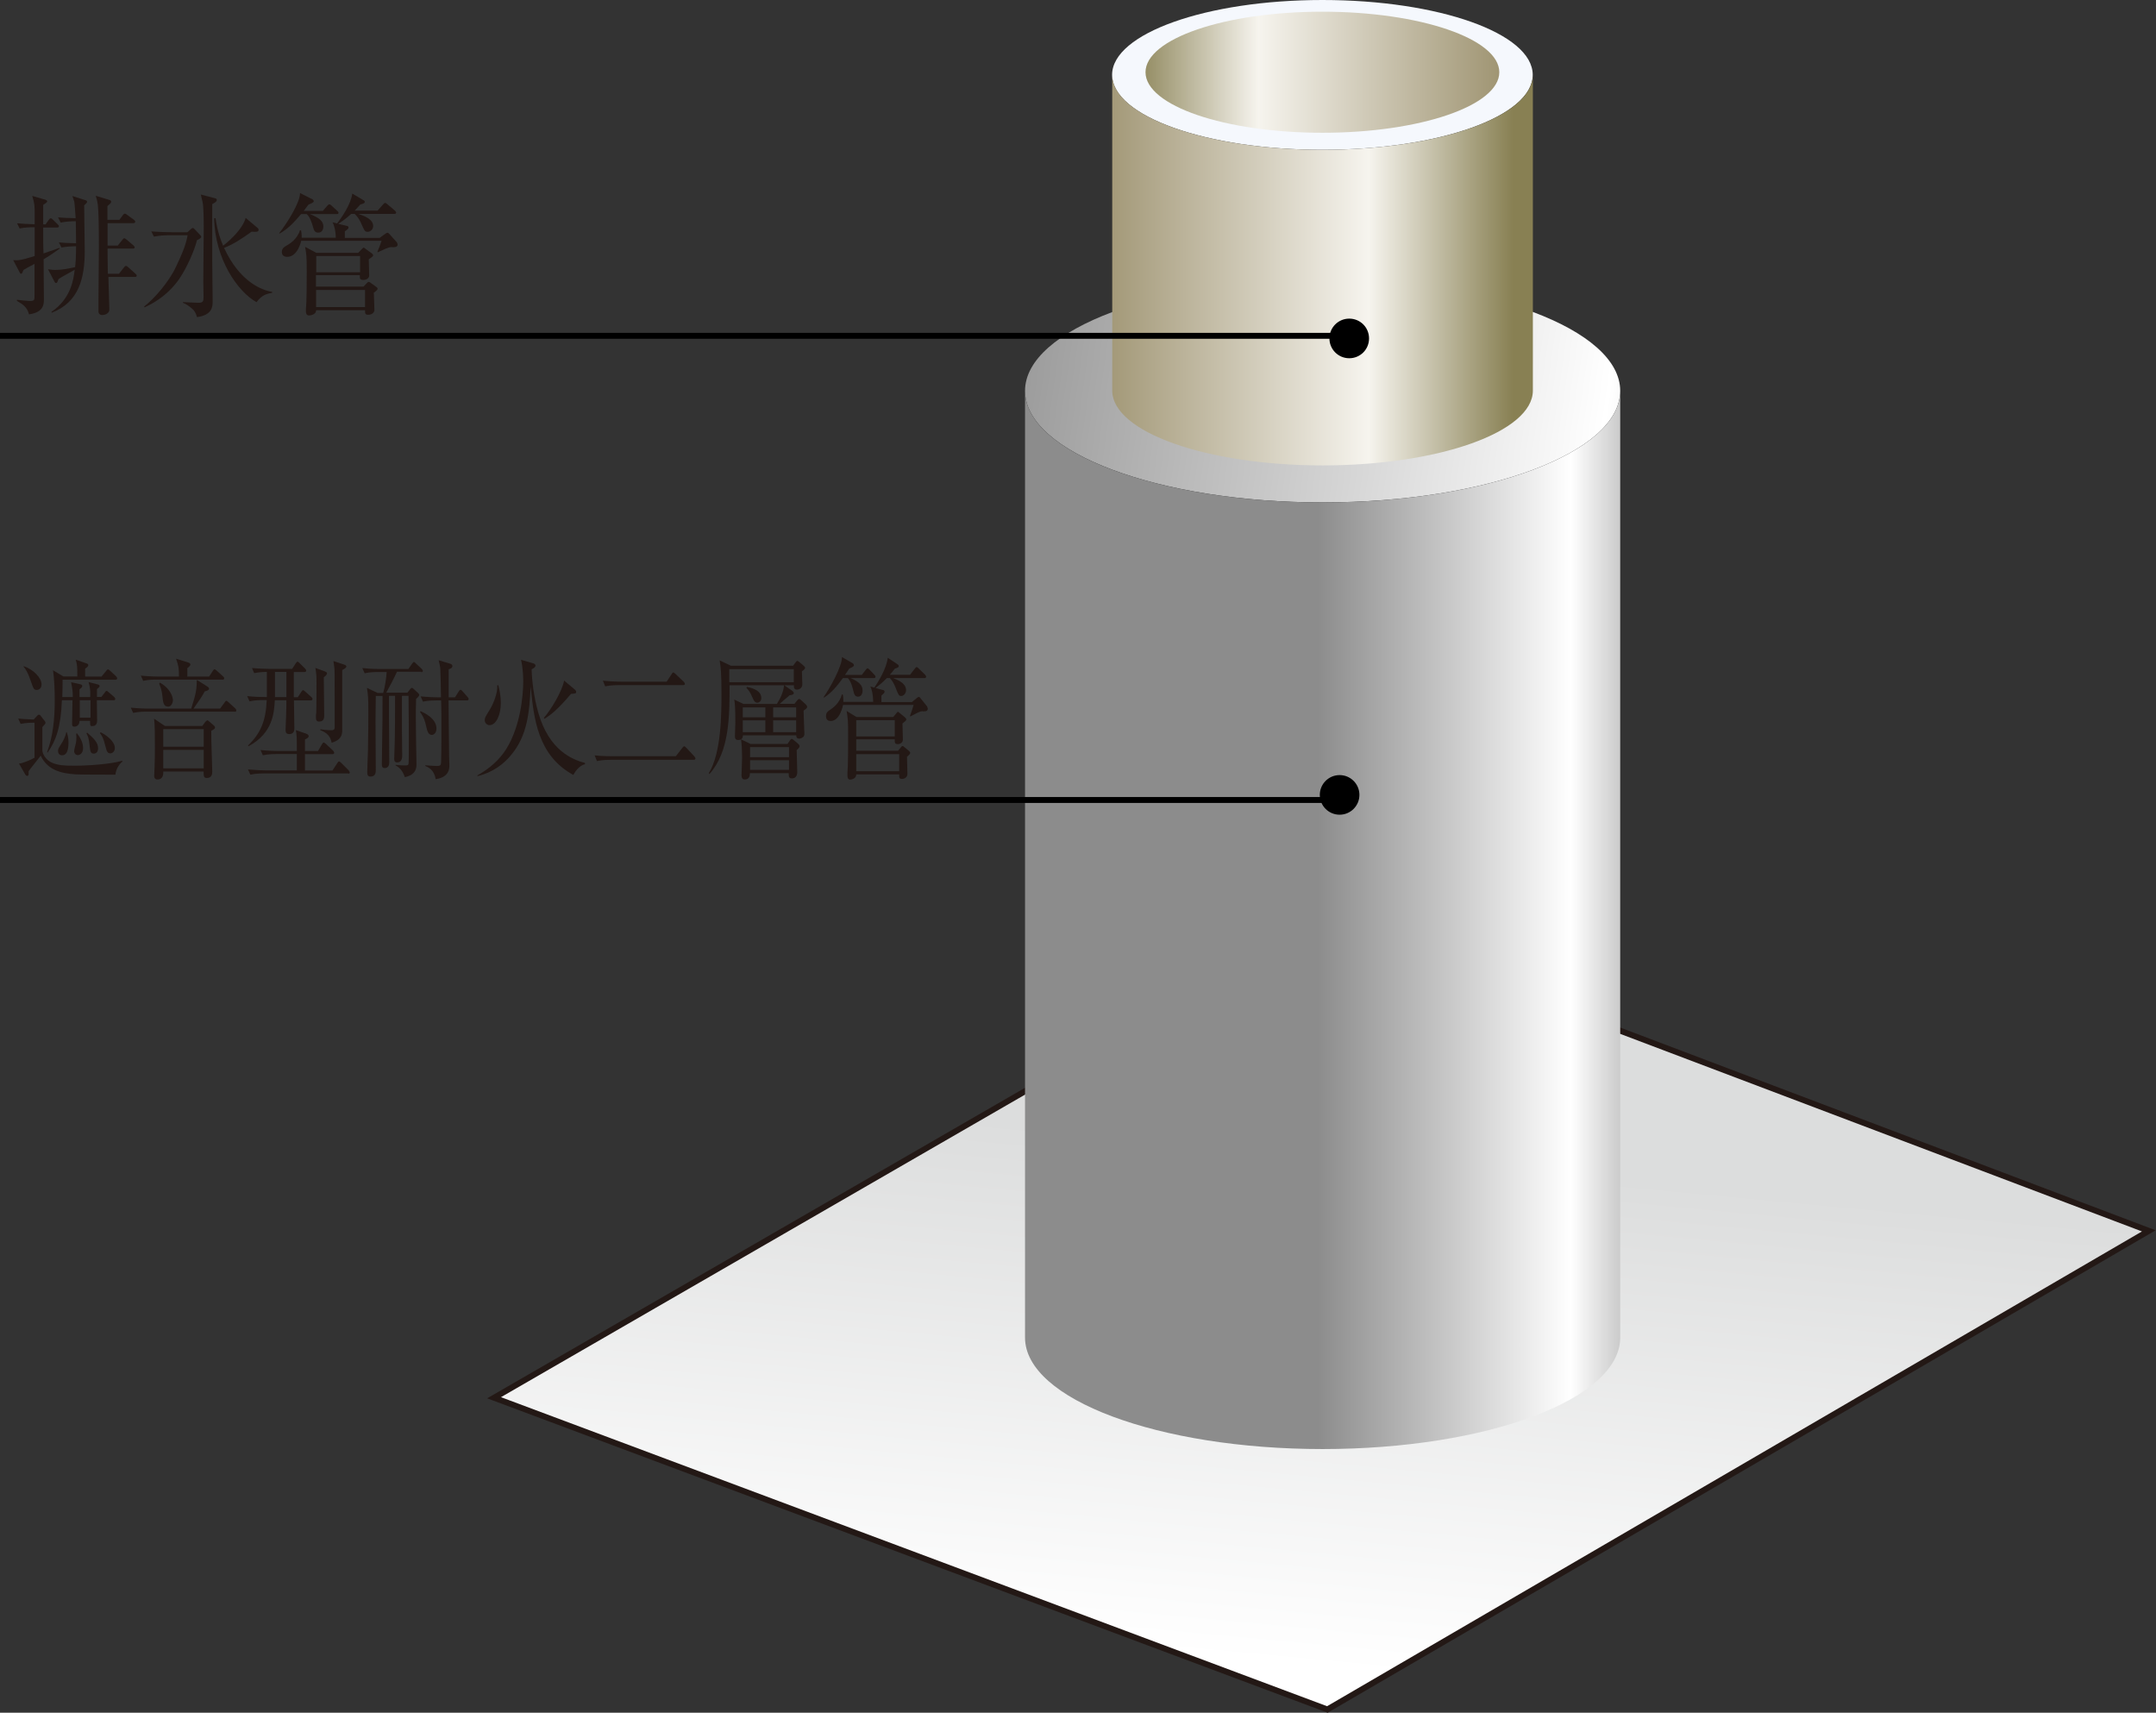 <svg width="209" height="166" viewBox="0 0 209 166" fill="none" xmlns="http://www.w3.org/2000/svg">
<rect x="0" y="0" width="209" height="166" fill="#333333" stroke="none"/>
<path d="M128.673 165.688L47.896 135.473L128.353 89.031L208.303 119.299L128.673 165.688Z" fill="url(#paint0_linear_232_1636)" stroke="#231815" stroke-width="0.573"/>
<path d="M128.22 48.695C144.154 48.695 157.061 43.855 157.061 37.882C157.061 31.908 144.14 27.081 128.22 27.081C112.299 27.081 99.365 31.921 99.365 37.882C99.365 43.842 112.285 48.695 128.22 48.695Z" fill="url(#paint1_linear_232_1636)"/>
<path d="M157.061 129.646C157.061 135.62 144.14 140.447 128.22 140.447C112.299 140.447 99.365 135.62 99.365 129.646V37.882C99.365 43.855 112.285 48.696 128.22 48.696C144.154 48.696 157.061 43.855 157.061 37.882V129.646Z" fill="url(#paint2_linear_232_1636)"/>
<path d="M128.193 14.521C139.46 14.521 148.58 11.28 148.58 7.254C148.58 3.227 139.447 0 128.193 0C116.939 0 107.805 3.253 107.805 7.254C107.805 11.254 116.939 14.521 128.193 14.521Z" fill="#F5F8FD"/>
<path d="M148.594 37.855C148.594 41.869 139.46 45.109 128.206 45.109C116.952 45.109 107.819 41.869 107.819 37.855V7.254C107.819 11.267 116.952 14.521 128.206 14.521C139.46 14.521 148.594 11.281 148.594 7.254V37.855Z" fill="url(#paint3_linear_232_1636)"/>
<path d="M128.193 12.868C137.66 12.868 145.34 10.241 145.34 7.001C145.34 3.761 137.66 1.134 128.193 1.134C118.726 1.134 111.045 3.761 111.045 7.001C111.045 10.241 118.726 12.868 128.193 12.868Z" fill="url(#paint4_linear_232_1636)"/>
<path d="M4.227 25.108C4.227 25.735 4.254 28.468 4.254 29.028C4.254 29.455 4.254 30.268 2.813 30.468C2.627 29.748 2.187 29.482 1.64 29.162V29.055C1.827 29.082 2.693 29.175 2.867 29.175C3.347 29.175 3.347 29.095 3.347 28.588V25.575C2.987 25.762 2.347 26.108 2.28 26.162C2.173 26.428 2.133 26.535 2.053 26.535C2 26.535 1.947 26.495 1.92 26.428L1.28 25.215C1.747 25.242 1.96 25.255 3.36 24.815V22.028C2.947 22.028 2.4 22.028 1.907 22.148L1.653 21.641C2.2 21.695 2.587 21.708 3.36 21.735V20.601C3.36 20.068 3.36 19.695 3.12 18.988L4.414 19.361C4.414 19.361 4.574 19.415 4.574 19.508C4.574 19.588 4.494 19.655 4.187 19.855V21.748H4.414L4.72 21.321C4.8 21.215 4.84 21.161 4.907 21.161C5 21.161 5.054 21.215 5.147 21.308L5.587 21.735C5.667 21.801 5.707 21.868 5.707 21.921C5.707 22.055 5.6 22.055 5.52 22.055H4.187C4.187 23.561 4.187 23.642 4.214 24.561C5.187 24.241 5.467 24.135 5.747 24.028L5.8 24.081C4.907 24.735 4.494 24.975 4.24 25.122L4.227 25.108ZM8.16 19.881C8.16 20.575 8.214 23.708 8.214 24.335C8.214 26.922 7.667 29.295 5.014 30.308L4.987 30.229C6.907 28.922 7.134 27.028 7.24 26.148C7 26.295 5.867 26.895 5.667 27.055C5.547 27.388 5.534 27.428 5.44 27.428C5.374 27.428 5.32 27.388 5.28 27.295L4.654 26.095C4.854 26.122 5.067 26.162 5.36 26.162C6.014 26.162 6.547 26.042 7.28 25.895C7.32 25.588 7.374 24.962 7.374 23.868C6.934 23.868 6.4 23.908 5.96 23.988L5.707 23.495C6.067 23.521 6.494 23.561 7.374 23.575C7.374 22.561 7.347 21.735 7.347 21.441C6.974 21.441 6.387 21.468 5.88 21.575L5.627 21.068C6.214 21.121 6.334 21.121 7.334 21.148C7.307 20.815 7.24 19.708 7.2 19.548C7.2 19.495 7.04 19.068 7.014 19.001L8.28 19.401C8.414 19.441 8.44 19.495 8.44 19.561C8.44 19.628 8.414 19.668 8.174 19.895L8.16 19.881ZM13.107 26.842H10.507C10.507 27.282 10.601 29.495 10.601 29.975C10.601 30.509 9.961 30.535 9.921 30.535C9.587 30.535 9.547 30.282 9.547 30.202C9.547 30.122 9.547 30.069 9.547 30.002C9.547 29.895 9.547 29.068 9.547 28.922C9.547 28.202 9.587 24.775 9.587 23.975C9.587 22.201 9.56 20.561 9.494 19.961C9.494 19.881 9.427 19.401 9.28 18.975L10.64 19.388C10.734 19.415 10.774 19.495 10.774 19.548C10.774 19.655 10.747 19.695 10.414 19.975C10.414 20.455 10.414 20.468 10.414 21.308H11.574L11.907 20.855C11.987 20.748 12.054 20.708 12.107 20.708C12.161 20.708 12.241 20.748 12.334 20.828L12.974 21.295C13.081 21.375 13.107 21.441 13.107 21.481C13.107 21.615 12.987 21.628 12.921 21.628H10.427C10.427 21.935 10.427 23.468 10.427 23.802H11.414L11.854 23.255C11.947 23.135 11.987 23.095 12.041 23.095C12.094 23.095 12.174 23.135 12.281 23.228L12.921 23.775C12.921 23.775 13.054 23.895 13.054 23.962C13.054 24.095 12.934 24.095 12.867 24.095H10.427C10.427 24.508 10.427 25.055 10.454 26.535H11.534L12.014 25.922C12.107 25.802 12.147 25.775 12.214 25.775C12.281 25.775 12.347 25.815 12.441 25.908L13.121 26.522C13.201 26.588 13.254 26.642 13.254 26.708C13.254 26.842 13.134 26.842 13.067 26.842H13.107Z" fill="#231815"/>
<path d="M19.094 23.281C18.828 24.361 18.094 25.935 17.494 26.855C17.121 27.442 16.067 28.868 14.014 29.788L13.974 29.708C14.961 28.948 16.361 27.335 17.027 25.922C17.508 24.908 17.988 23.908 18.188 22.801H16.414C16.254 22.801 15.534 22.801 14.921 22.935L14.667 22.428C15.508 22.495 16.387 22.508 16.614 22.508H18.174L18.508 22.201C18.508 22.201 18.628 22.095 18.681 22.095C18.734 22.095 18.801 22.135 18.868 22.215L19.401 22.775C19.481 22.855 19.508 22.908 19.508 22.948C19.508 23.081 19.268 23.201 19.081 23.281H19.094ZM20.574 19.774C20.574 20.641 20.574 24.441 20.574 25.215C20.574 25.841 20.614 28.615 20.614 29.175C20.614 29.682 20.614 30.535 19.094 30.735C18.974 30.335 18.881 30.135 18.628 29.922C18.348 29.682 18.054 29.468 17.734 29.348V29.282C17.841 29.282 19.028 29.348 19.201 29.348C19.681 29.348 19.734 29.215 19.734 28.762C19.734 28.548 19.708 27.548 19.708 27.362C19.708 26.962 19.748 22.908 19.748 22.068C19.748 21.548 19.748 19.961 19.628 19.535C19.601 19.415 19.481 18.961 19.468 18.855L20.841 19.215C20.961 19.241 21.014 19.281 21.014 19.375C21.014 19.508 20.934 19.588 20.588 19.774H20.574ZM24.881 29.295C23.041 28.282 20.828 25.095 20.761 21.148H20.894C21.094 22.508 21.401 23.268 21.628 23.815C22.508 23.135 23.548 22.081 23.814 21.121L24.961 22.081C25.055 22.161 25.068 22.215 25.068 22.268C25.068 22.508 24.815 22.481 24.388 22.455C23.468 23.121 22.641 23.668 21.721 24.028C23.294 27.428 25.481 28.135 26.388 28.295V28.375C25.868 28.482 25.415 28.562 24.868 29.282L24.881 29.295Z" fill="#231815"/>
<path d="M32.602 20.748H30.041C30.908 21.095 31.348 21.415 31.348 21.948C31.348 22.068 31.308 22.548 30.855 22.548C30.482 22.548 30.428 22.295 30.308 21.881C30.241 21.668 30.081 21.068 29.735 20.748H29.188C28.428 21.642 27.935 22.148 27.108 22.642L27.068 22.588C27.761 21.735 29.121 19.601 29.081 18.708L30.295 19.321C30.295 19.321 30.415 19.415 30.415 19.495C30.415 19.615 30.268 19.681 29.908 19.828C29.681 20.135 29.575 20.255 29.441 20.441H31.295L31.722 19.948C31.802 19.855 31.868 19.801 31.922 19.801C32.002 19.801 32.082 19.881 32.148 19.935L32.682 20.428C32.762 20.495 32.815 20.548 32.815 20.615C32.815 20.748 32.708 20.748 32.628 20.748H32.602ZM38.002 23.948C37.775 23.948 37.669 23.988 37.375 24.108C37.269 24.162 36.735 24.402 36.615 24.455L36.589 24.388C36.748 24.028 36.882 23.668 36.989 23.335H29.201C29.201 23.335 28.881 24.895 27.841 24.895C27.441 24.895 27.321 24.655 27.321 24.428C27.321 24.055 27.575 23.922 27.761 23.815C28.055 23.655 28.828 23.175 29.081 22.308L29.188 22.348C29.215 22.521 29.255 22.695 29.241 23.042H32.548C32.548 22.401 32.402 21.828 32.228 21.548L32.682 21.655C33.082 21.135 34.028 19.801 34.148 18.761L35.255 19.415C35.335 19.455 35.362 19.521 35.362 19.548C35.362 19.681 35.308 19.708 34.922 19.828C34.628 20.161 34.535 20.255 34.375 20.415H36.602L37.135 19.815C37.215 19.721 37.269 19.668 37.335 19.668C37.402 19.668 37.482 19.735 37.562 19.801L38.269 20.401C38.269 20.401 38.402 20.521 38.402 20.588C38.402 20.735 38.269 20.735 38.215 20.735H34.762C35.322 20.935 36.175 21.241 36.175 21.908C36.175 22.228 35.908 22.468 35.642 22.468C35.375 22.468 35.335 22.388 35.002 21.628C34.882 21.348 34.668 21.002 34.388 20.735H34.042C33.522 21.215 33.068 21.521 32.788 21.695L33.628 21.895C33.708 21.895 33.788 21.962 33.788 22.055C33.788 22.175 33.668 22.241 33.428 22.428V23.055H36.802L37.322 22.681C37.322 22.681 37.482 22.561 37.535 22.561C37.642 22.561 37.709 22.628 37.748 22.681L38.468 23.482C38.468 23.482 38.548 23.642 38.548 23.695C38.548 23.988 38.202 23.962 38.002 23.962V23.948ZM36.242 28.402C36.242 28.655 36.295 29.802 36.295 30.029C36.295 30.322 36.015 30.509 35.695 30.509C35.375 30.509 35.388 30.349 35.388 30.069H30.642C30.642 30.509 30.081 30.575 29.948 30.575C29.721 30.575 29.655 30.375 29.655 30.202C29.655 30.162 29.655 30.069 29.655 29.922C29.735 29.322 29.735 27.095 29.735 26.335C29.735 24.762 29.708 24.708 29.575 23.922L30.668 24.508H34.722L35.082 24.135C35.082 24.135 35.215 24.002 35.242 24.002C35.295 24.002 35.375 24.068 35.442 24.122L36.015 24.535C36.015 24.535 36.175 24.655 36.175 24.748C36.175 24.842 35.988 24.975 35.748 25.135C35.748 25.388 35.788 26.482 35.788 26.708C35.788 27.055 35.362 27.135 35.242 27.135C34.882 27.135 34.882 26.975 34.882 26.802V26.668H30.628V27.775H35.242L35.548 27.455C35.615 27.375 35.682 27.322 35.748 27.322C35.815 27.322 35.908 27.388 35.948 27.428L36.468 27.802C36.468 27.802 36.602 27.895 36.602 27.962C36.602 28.082 36.562 28.122 36.215 28.389L36.242 28.402ZM34.908 24.815H30.655V26.388H34.908V24.815ZM35.388 28.108H30.642V29.762H35.388V28.108Z" fill="#231815"/>
<path d="M0 32.548H130.926" stroke="black" stroke-width="0.573"/>
<path d="M1.76 69.642C2.107 69.683 2.48 69.709 3.267 69.736L3.613 69.362C3.613 69.362 3.707 69.269 3.773 69.269C3.853 69.269 3.934 69.349 3.96 69.403L4.347 69.896C4.347 69.896 4.414 70.002 4.414 70.069C4.414 70.136 4.227 70.349 4.107 70.469V72.723C4.107 73.003 4.387 73.683 5.134 73.963C5.667 74.163 6.134 74.216 7.174 74.216C8.467 74.216 10.72 74.069 11.841 73.736L11.881 73.803C11.587 74.029 11.254 74.483 11.187 75.083C10.587 75.083 7.92 75.083 7.387 75.056C5.814 74.963 4.587 74.589 3.947 73.243C3.773 73.483 2.933 74.509 2.773 74.749C2.773 75.016 2.813 75.203 2.627 75.203C2.573 75.203 2.507 75.149 2.467 75.096L1.84 74.003C2.16 74.003 2.973 73.656 3.347 73.443V70.043C3.12 70.043 2.547 70.043 2 70.162L1.773 69.656L1.76 69.642ZM2.293 64.562C3.253 64.896 4.027 65.696 4.027 66.336C4.027 66.736 3.76 66.869 3.573 66.869C3.28 66.869 3.253 66.776 2.987 66.016C2.68 65.109 2.48 64.856 2.28 64.616L2.307 64.562H2.293ZM6.067 65.869C6.067 66.416 6.067 66.656 6.04 67.562H7.054C7.054 66.962 7.027 66.842 6.894 66.122L7.787 66.322C7.934 66.362 7.974 66.402 7.974 66.482C7.974 66.616 7.894 66.656 7.707 66.816V67.562H8.747V66.976C8.747 66.976 8.72 66.549 8.587 66.109L9.467 66.336C9.574 66.362 9.654 66.389 9.654 66.496C9.654 66.589 9.6 66.629 9.4 66.789V67.549H9.827L10.161 67.122C10.214 67.042 10.267 66.962 10.334 66.962C10.4 66.962 10.467 67.042 10.534 67.096L11.067 67.549C11.067 67.549 11.174 67.669 11.174 67.736C11.174 67.869 11.067 67.869 11.014 67.869H9.387C9.387 68.149 9.414 69.496 9.414 69.802C9.414 69.976 9.414 70.376 8.934 70.376C8.734 70.376 8.734 70.309 8.734 69.869H7.707C7.707 70.229 7.494 70.429 7.2 70.429C7 70.429 6.987 70.296 6.987 70.136C6.987 69.816 7.014 68.242 7.027 67.869H6C5.907 70.483 5.4 71.856 4.614 72.936L4.56 72.909C5.12 71.416 5.307 69.763 5.307 67.869C5.307 67.029 5.267 65.736 5.134 64.962L6.147 65.562H7.494C7.494 64.682 7.494 64.402 7.334 63.935L8.414 64.309C8.494 64.336 8.56 64.376 8.56 64.469C8.56 64.602 8.387 64.722 8.254 64.802V65.576H9.84L10.28 65.042C10.334 64.962 10.4 64.882 10.467 64.882C10.547 64.882 10.614 64.962 10.681 65.016L11.241 65.536C11.241 65.536 11.361 65.682 11.361 65.736C11.361 65.869 11.254 65.882 11.187 65.882H6.04L6.067 65.869ZM6.48 70.976C6.64 71.456 6.64 71.869 6.64 71.949C6.64 73.003 6.32 73.203 6.014 73.203C5.76 73.203 5.627 73.029 5.627 72.776C5.627 72.576 5.667 72.536 5.934 72.109C6.16 71.763 6.347 71.376 6.427 70.963H6.48V70.976ZM7.467 71.083C7.734 71.416 8.054 71.936 8.054 72.496C8.054 73.056 7.707 73.189 7.534 73.189C7.387 73.189 7.187 73.056 7.187 72.789C7.187 72.656 7.347 72.109 7.36 72.003C7.387 71.843 7.427 71.563 7.387 71.109L7.44 71.083H7.467ZM8.774 69.562V67.869H7.734V69.562H8.774ZM8.44 71.003C9.067 71.549 9.507 71.949 9.507 72.523C9.507 72.909 9.28 73.043 9.094 73.043C8.774 73.043 8.747 72.829 8.68 72.229C8.614 71.536 8.52 71.349 8.387 71.096L8.44 71.003ZM9.76 70.976C10.254 71.216 11.134 71.829 11.134 72.509C11.134 72.829 10.894 73.016 10.707 73.016C10.4 73.016 10.347 72.829 10.2 72.256C10.014 71.496 9.88 71.309 9.694 71.069L9.747 70.976H9.76Z" fill="#231815"/>
<path d="M22.761 68.976H14.227C13.947 68.976 13.414 68.976 12.907 69.096L12.681 68.59C13.454 68.67 14.241 68.683 14.401 68.683H18.534C19.041 67.123 19.054 66.79 19.081 65.896L20.094 66.536C20.201 66.603 20.268 66.683 20.268 66.75C20.268 66.923 19.934 66.99 19.854 67.003C19.548 67.55 19.468 67.67 18.761 68.683H21.334L21.774 68.083C21.828 67.99 21.894 67.923 21.934 67.923C22.001 67.923 22.041 67.976 22.148 68.056L22.801 68.656C22.801 68.656 22.908 68.763 22.908 68.856C22.908 68.976 22.814 68.99 22.748 68.99L22.761 68.976ZM21.588 65.87H15.201C14.921 65.87 14.387 65.87 13.881 65.99L13.654 65.483C14.414 65.563 15.214 65.576 15.374 65.576H17.348C17.348 64.816 17.321 64.549 17.067 63.843L18.214 64.203C18.321 64.23 18.454 64.283 18.454 64.416C18.454 64.549 18.227 64.71 18.161 64.749V65.576H20.268L20.628 65.029C20.681 64.95 20.721 64.87 20.801 64.87C20.854 64.87 20.894 64.909 21.014 65.003L21.614 65.549C21.694 65.616 21.734 65.656 21.734 65.736C21.734 65.856 21.641 65.883 21.561 65.883L21.588 65.87ZM20.788 70.643C20.694 70.71 20.574 70.79 20.481 70.83C20.481 71.39 20.481 72.003 20.521 72.897C20.521 73.07 20.574 74.457 20.574 74.763C20.574 74.95 20.574 75.403 20.054 75.403C19.748 75.403 19.748 75.257 19.734 74.777H15.827C15.827 74.963 15.867 75.55 15.254 75.55C14.947 75.55 14.947 75.27 14.947 75.19C14.947 75.043 14.987 74.403 14.987 74.27C15.014 73.523 15.014 73.056 15.014 72.283C15.014 71.416 15.014 70.15 14.934 69.656L15.987 70.363H19.614L19.894 69.976C19.894 69.976 20.054 69.816 20.108 69.816C20.161 69.816 20.201 69.87 20.334 69.976L20.708 70.296C20.774 70.35 20.841 70.416 20.841 70.51C20.841 70.55 20.841 70.616 20.774 70.643H20.788ZM16.267 68.483C15.854 68.483 15.814 68.016 15.774 67.75C15.707 67.11 15.681 66.883 15.427 66.243L15.507 66.163C15.747 66.31 16.081 66.51 16.374 66.91C16.721 67.376 16.761 67.736 16.761 67.856C16.761 68.15 16.587 68.496 16.281 68.496L16.267 68.483ZM19.748 70.67H15.827V72.376H19.748V70.67ZM19.748 72.683H15.827V74.47H19.748V72.683Z" fill="#231815"/>
<path d="M30.135 67.883H28.495C28.495 68.323 28.535 70.243 28.535 70.63C28.535 70.99 28.321 71.15 28.055 71.15C27.761 71.15 27.681 71.016 27.681 70.723C27.681 70.536 27.735 69.59 27.735 69.39C27.761 68.656 27.761 68.216 27.761 67.87H26.641C26.575 69.043 26.468 71.056 24.095 72.323L24.041 72.256C25.268 71.083 25.774 69.856 25.855 67.856H25.508C25.228 67.856 24.695 67.856 24.188 67.976L23.961 67.469C24.575 67.536 25.188 67.563 25.868 67.563C25.868 67.016 25.868 66.616 25.868 65.123C25.481 65.123 25.028 65.163 24.641 65.243L24.428 64.749C25.188 64.816 25.988 64.829 26.135 64.829H28.321L28.668 64.296C28.721 64.216 28.775 64.136 28.841 64.136C28.908 64.136 28.961 64.189 29.041 64.269L29.575 64.803C29.655 64.883 29.681 64.936 29.681 65.003C29.681 65.109 29.588 65.136 29.508 65.136H28.481V67.576H28.868L29.215 67.043C29.281 66.936 29.321 66.896 29.388 66.896C29.441 66.896 29.495 66.95 29.588 67.029L30.188 67.563C30.255 67.616 30.295 67.683 30.295 67.749C30.295 67.856 30.228 67.883 30.121 67.883H30.135ZM33.788 74.963H25.575C25.468 74.963 24.774 74.963 24.268 75.083L24.041 74.576C24.774 74.643 25.548 74.67 25.748 74.67H28.775V73.083H26.801C26.695 73.083 26.001 73.083 25.481 73.203L25.255 72.696C26.001 72.776 26.788 72.79 26.975 72.79H28.775C28.775 71.47 28.775 71.323 28.681 70.763L29.681 71.11C29.841 71.176 29.921 71.243 29.921 71.35C29.921 71.456 29.855 71.536 29.561 71.67V72.79H30.828L31.215 72.123C31.282 72.016 31.322 71.963 31.375 71.963C31.415 71.963 31.495 72.016 31.588 72.096L32.295 72.763C32.295 72.763 32.401 72.896 32.401 72.963C32.401 73.03 32.322 73.096 32.228 73.096H29.561V74.683H32.228L32.695 73.963C32.761 73.856 32.801 73.803 32.868 73.803C32.922 73.803 32.988 73.856 33.068 73.936L33.802 74.67C33.802 74.67 33.908 74.817 33.908 74.87C33.908 74.95 33.815 75.003 33.748 75.003L33.788 74.963ZM27.761 65.123H26.655C26.655 66.056 26.655 66.669 26.655 67.563H27.761V65.123ZM31.388 65.643C31.388 66.229 31.428 68.79 31.428 69.31C31.428 69.55 31.428 69.936 30.935 69.936C30.655 69.936 30.628 69.736 30.628 69.523C30.628 69.456 30.628 69.176 30.655 69.136C30.681 68.59 30.681 66.843 30.681 66.189C30.681 65.536 30.681 65.443 30.575 64.736L31.508 65.083C31.628 65.136 31.695 65.176 31.695 65.256C31.695 65.336 31.655 65.456 31.388 65.643ZM33.175 64.949C33.175 65.496 33.175 70.803 33.175 70.91C33.135 71.47 32.828 71.79 32.148 71.99C32.055 71.416 31.721 71.016 31.055 70.776V70.683C31.322 70.723 31.668 70.776 32.135 70.776C32.295 70.776 32.415 70.75 32.441 70.55C32.441 70.443 32.441 67.816 32.441 67.603C32.441 65.096 32.441 65.056 32.415 64.763C32.388 64.483 32.348 64.283 32.322 64.069L33.402 64.429C33.508 64.469 33.575 64.523 33.575 64.603C33.575 64.709 33.415 64.816 33.188 64.936L33.175 64.949Z" fill="#231815"/>
<path d="M40.869 65.109H38.482C38.255 65.629 37.682 66.723 37.442 67.136H39.495L39.775 66.776C39.775 66.776 39.869 66.669 39.922 66.669C39.975 66.669 40.029 66.709 40.069 66.749L40.535 67.176C40.535 67.176 40.642 67.296 40.642 67.349C40.642 67.456 40.509 67.589 40.335 67.749C40.309 68.456 40.309 69.336 40.309 69.549C40.309 69.883 40.335 71.576 40.335 71.91C40.335 72.216 40.375 73.71 40.375 74.056C40.375 74.35 40.375 75.097 39.242 75.323C39.069 74.803 38.788 74.403 38.349 74.19V74.136C38.508 74.136 38.762 74.19 39.295 74.19C39.415 74.19 39.589 74.19 39.602 74.016C39.629 73.87 39.629 72.75 39.629 72.496C39.629 70.976 39.629 68.963 39.602 67.443H38.962V70.656C38.962 71.03 38.989 72.843 38.989 73.256C38.989 73.616 38.855 73.896 38.508 73.896C38.215 73.896 38.215 73.67 38.215 73.536C38.215 73.283 38.255 72.056 38.269 71.776C38.295 70.27 38.295 69.976 38.295 67.443H37.709C37.709 68.843 37.709 69.496 37.709 69.723C37.709 70.31 37.735 73.23 37.735 73.883C37.735 74.11 37.682 74.443 37.282 74.443C37.015 74.443 37.015 74.19 37.015 74.07C37.015 73.803 37.042 72.47 37.042 72.176C37.082 69.71 37.082 69.43 37.082 67.456H36.428V67.563C36.428 67.643 36.402 69.603 36.402 69.87C36.402 70.55 36.428 73.883 36.428 74.643C36.428 74.816 36.428 75.27 35.922 75.27C35.602 75.27 35.602 75.016 35.602 74.803C35.602 74.523 35.655 73.123 35.668 72.816C35.695 71.59 35.708 69.656 35.708 69.136C35.708 67.576 35.682 67.429 35.575 66.669L36.602 67.163H37.148C37.322 66.549 37.455 65.669 37.482 65.136H36.668C36.402 65.136 35.842 65.136 35.348 65.256L35.122 64.749C36.002 64.843 36.655 64.843 36.842 64.843H39.589L39.949 64.323C40.015 64.229 40.069 64.163 40.122 64.163C40.189 64.163 40.255 64.243 40.322 64.309L40.882 64.829C40.882 64.829 40.989 64.963 40.989 65.016C40.989 65.149 40.882 65.149 40.815 65.149L40.869 65.109ZM41.869 71.23C41.495 71.23 41.402 70.803 41.309 70.376C41.215 69.95 41.109 69.549 40.709 68.99L40.775 68.936C41.069 69.056 42.309 69.616 42.309 70.603C42.309 71.03 42.069 71.23 41.855 71.23H41.869ZM45.255 67.883H43.482C43.482 68.736 43.522 72.55 43.535 73.31C43.535 73.456 43.562 74.043 43.562 74.15C43.562 74.483 43.562 75.323 42.229 75.523C42.095 74.603 41.495 74.35 41.229 74.243V74.176C41.989 74.23 42.269 74.243 42.375 74.243C42.629 74.243 42.695 74.176 42.735 74.07C42.789 73.91 42.789 71.71 42.789 71.376C42.789 71.043 42.789 70.39 42.789 69.909C42.789 69.576 42.789 68.563 42.762 67.883H42.309C42.215 67.883 41.522 67.883 41.002 68.003L40.775 67.496C41.549 67.576 42.402 67.589 42.495 67.589H42.749C42.749 67.096 42.695 64.896 42.682 64.789C42.682 64.736 42.642 64.469 42.522 63.989L43.656 64.336C43.762 64.376 43.855 64.429 43.855 64.549C43.855 64.749 43.629 64.829 43.495 64.869V66.323C43.495 66.496 43.495 67.416 43.495 67.589H44.109L44.469 67.016C44.535 66.909 44.575 66.856 44.642 66.856C44.722 66.856 44.789 66.949 44.829 66.989L45.322 67.549C45.402 67.643 45.429 67.683 45.429 67.749C45.429 67.883 45.322 67.883 45.255 67.883Z" fill="#231815"/>
<path d="M55.603 75.123C52.123 73.243 51.749 69.643 51.443 66.549C51.309 68.95 51.176 71.296 49.469 73.27C48.816 74.03 47.842 74.843 46.282 75.23V75.15C47.416 74.51 48.402 73.683 49.096 72.563C50.456 70.363 50.722 67.376 50.722 66.069C50.722 65.869 50.722 64.869 50.509 63.949L51.736 64.309C51.736 64.309 51.909 64.363 51.909 64.509C51.909 64.669 51.736 64.763 51.536 64.869C51.562 65.883 51.722 67.483 52.189 69.096C53.229 72.71 55.443 73.616 56.709 73.95V74.07C56.269 74.176 55.896 74.536 55.576 75.11L55.603 75.123ZM47.456 70.283C47.216 70.283 46.989 70.083 46.989 69.803C46.989 69.563 47.069 69.443 47.456 68.816C47.816 68.256 48.269 67.136 48.202 66.416H48.309C48.456 66.976 48.549 67.563 48.549 68.149C48.549 69.243 48.109 70.283 47.456 70.283ZM55.349 67.256C53.989 68.856 53.363 69.309 52.776 69.669L52.722 69.576C53.389 68.829 54.509 66.976 54.683 65.963L55.763 66.869C55.763 66.869 55.856 66.976 55.856 67.043C55.856 67.216 55.803 67.216 55.349 67.256Z" fill="#231815"/>
<path d="M65.523 73.283L66.136 72.496C66.19 72.416 66.27 72.336 66.323 72.336C66.403 72.336 66.443 72.403 66.523 72.469L67.31 73.309C67.31 73.309 67.417 73.456 67.417 73.496C67.417 73.616 67.337 73.643 67.243 73.643H59.19C59.003 73.643 58.416 73.643 57.869 73.763L57.643 73.216C58.456 73.296 59.176 73.296 59.363 73.296H65.51L65.523 73.283ZM64.616 66.082L65.11 65.336C65.15 65.256 65.203 65.176 65.283 65.176C65.323 65.176 65.43 65.269 65.483 65.323L66.283 66.082C66.283 66.082 66.39 66.203 66.39 66.269C66.39 66.403 66.283 66.403 66.216 66.403H59.989C59.883 66.403 59.19 66.403 58.669 66.522L58.443 65.976C59.016 66.029 59.59 66.069 60.163 66.069H64.616V66.082Z" fill="#231815"/>
<path d="M77.897 68.883C77.897 69.243 77.977 70.843 77.977 71.163C77.977 71.51 77.55 71.59 77.497 71.59C77.404 71.59 77.177 71.59 77.19 71.27H72.017C72.017 71.577 71.843 71.723 71.563 71.723C71.283 71.723 71.243 71.55 71.243 71.363C71.243 71.163 71.283 70.257 71.283 70.057C71.283 68.51 71.23 68.11 71.177 67.803L72.07 68.23H75.31C75.644 67.683 75.95 67.083 76.004 66.416H70.723C70.723 69.403 70.723 72.843 68.777 75.017L68.71 74.937C69.937 72.963 69.937 69.123 69.937 67.23C69.937 65.136 69.87 64.736 69.763 64.003L70.843 64.523H76.884L77.11 64.216C77.177 64.123 77.244 64.056 77.284 64.056C77.337 64.056 77.404 64.096 77.497 64.176L77.937 64.55C78.004 64.616 78.044 64.67 78.044 64.723C78.044 64.83 77.977 64.883 77.737 65.07C77.737 65.27 77.777 66.203 77.777 66.323C77.777 66.736 77.404 66.843 77.257 66.843C76.95 66.843 76.95 66.59 76.964 66.416H76.03L76.844 66.99C76.844 66.99 76.95 67.11 76.95 67.176C76.95 67.31 76.79 67.35 76.537 67.39C76.444 67.483 76.404 67.523 76.004 67.843C75.977 67.87 75.95 67.897 75.59 68.216H77.017L77.257 67.91C77.324 67.83 77.404 67.75 77.47 67.75C77.524 67.75 77.604 67.803 77.67 67.87L78.124 68.283C78.124 68.283 78.244 68.416 78.244 68.51C78.244 68.603 78.19 68.67 77.91 68.87L77.897 68.883ZM76.95 64.856H70.697V66.123H76.95V64.856ZM77.23 72.71C77.23 73.043 77.284 74.497 77.284 74.79C77.284 74.937 77.284 75.444 76.764 75.444C76.497 75.444 76.457 75.284 76.457 75.057C76.457 75.043 76.457 74.977 76.457 74.937H72.697C72.697 75.217 72.617 75.55 72.19 75.55C71.883 75.55 71.883 75.257 71.883 75.124C71.883 75.057 71.937 73.67 71.937 73.403C71.937 72.923 71.91 72.11 71.83 71.657L72.763 72.11H76.337L76.564 71.777C76.604 71.697 76.697 71.617 76.737 71.617C76.79 71.617 76.844 71.643 76.937 71.723L77.35 72.07C77.43 72.137 77.51 72.23 77.51 72.31C77.51 72.443 77.417 72.537 77.204 72.723L77.23 72.71ZM74.19 68.563H72.004V69.523H74.19V68.563ZM74.19 69.817H72.004V70.963H74.19V69.817ZM73.43 68.11C73.163 68.11 73.057 67.883 72.924 67.563C72.67 66.976 72.51 66.83 72.364 66.683L72.403 66.576C73.07 66.71 73.803 66.976 73.803 67.67C73.803 67.963 73.564 68.11 73.417 68.11H73.43ZM76.484 72.417H72.71V73.39H76.484V72.417ZM76.484 73.683H72.71V74.617H76.484V73.683ZM77.177 68.563H74.95V69.523H77.177V68.563ZM77.177 69.817H74.95V70.963H77.177V69.817Z" fill="#231815"/>
<path d="M84.724 65.723H82.471C83.231 66.069 83.617 66.389 83.617 66.923C83.617 67.043 83.591 67.523 83.177 67.523C82.857 67.523 82.791 67.269 82.697 66.856C82.644 66.643 82.497 66.043 82.191 65.723H81.711C81.044 66.616 80.617 67.123 79.884 67.616L79.844 67.563C80.444 66.709 81.644 64.576 81.617 63.683L82.684 64.296C82.684 64.296 82.777 64.389 82.777 64.469C82.777 64.589 82.657 64.656 82.324 64.803C82.124 65.109 82.031 65.229 81.911 65.416H83.537L83.924 64.923C83.991 64.829 84.044 64.776 84.097 64.776C84.164 64.776 84.244 64.856 84.297 64.909L84.764 65.403C84.831 65.469 84.871 65.523 84.871 65.589C84.871 65.723 84.777 65.723 84.711 65.723H84.724ZM89.458 68.936C89.258 68.936 89.164 68.976 88.911 69.096C88.818 69.15 88.351 69.39 88.244 69.443L88.218 69.376C88.351 69.016 88.471 68.656 88.564 68.323H81.724C81.724 68.323 81.444 69.883 80.524 69.883C80.177 69.883 80.07 69.643 80.07 69.416C80.07 69.043 80.297 68.909 80.457 68.803C80.71 68.643 81.391 68.163 81.617 67.296L81.711 67.336C81.737 67.51 81.764 67.683 81.751 68.029H84.644C84.644 67.389 84.524 66.816 84.364 66.536L84.764 66.643C85.111 66.123 85.951 64.789 86.057 63.749L87.031 64.403C87.097 64.443 87.124 64.509 87.124 64.536C87.124 64.669 87.084 64.696 86.737 64.816C86.484 65.149 86.404 65.243 86.257 65.403H88.218L88.684 64.803C88.751 64.709 88.804 64.656 88.858 64.656C88.911 64.656 88.991 64.723 89.058 64.789L89.671 65.389C89.671 65.389 89.778 65.509 89.778 65.576C89.778 65.723 89.671 65.723 89.618 65.723H86.591C87.084 65.923 87.831 66.229 87.831 66.896C87.831 67.216 87.591 67.456 87.364 67.456C87.138 67.456 87.097 67.376 86.804 66.616C86.698 66.336 86.511 65.989 86.271 65.723H85.964C85.511 66.203 85.097 66.509 84.871 66.683L85.604 66.883C85.671 66.883 85.751 66.949 85.751 67.043C85.751 67.163 85.644 67.23 85.444 67.416V68.043H88.404L88.858 67.669C88.858 67.669 89.004 67.549 89.044 67.549C89.138 67.549 89.204 67.616 89.231 67.669L89.871 68.469C89.871 68.469 89.938 68.629 89.938 68.683C89.938 68.976 89.631 68.95 89.458 68.95V68.936ZM87.924 73.39C87.924 73.643 87.964 74.79 87.964 75.016C87.964 75.31 87.724 75.496 87.431 75.496C87.138 75.496 87.164 75.337 87.164 75.056H83.004C83.004 75.496 82.511 75.563 82.404 75.563C82.204 75.563 82.151 75.363 82.151 75.19C82.151 75.15 82.151 75.056 82.151 74.91C82.217 74.31 82.217 72.083 82.217 71.323C82.217 69.75 82.191 69.696 82.071 68.909L83.031 69.496H86.591L86.897 69.123C86.897 69.123 87.004 68.99 87.044 68.99C87.084 68.99 87.151 69.056 87.218 69.109L87.724 69.523C87.724 69.523 87.858 69.643 87.858 69.736C87.858 69.83 87.684 69.963 87.484 70.123C87.484 70.376 87.524 71.47 87.524 71.696C87.524 72.043 87.151 72.123 87.044 72.123C86.737 72.123 86.737 71.963 86.737 71.79V71.656H83.004V72.763H87.058L87.324 72.443C87.377 72.363 87.431 72.31 87.498 72.31C87.551 72.31 87.631 72.376 87.671 72.416L88.124 72.79C88.124 72.79 88.231 72.883 88.231 72.95C88.231 73.07 88.191 73.11 87.897 73.376L87.924 73.39ZM86.737 69.803H83.004V71.376H86.737V69.803ZM87.164 73.096H83.004V74.75H87.164V73.096Z" fill="#231815"/>
<path d="M0 77.537H129.993" stroke="black" stroke-width="0.573"/>
<path d="M130.793 30.882C129.726 30.882 128.873 31.748 128.873 32.802C128.873 33.855 129.726 34.722 130.793 34.722C131.86 34.722 132.713 33.869 132.713 32.802C132.713 31.735 131.86 30.882 130.793 30.882Z" fill="black"/>
<path d="M129.86 75.124C128.793 75.124 127.94 75.991 127.94 77.044C127.94 78.097 128.793 78.964 129.86 78.964C130.926 78.964 131.78 78.097 131.78 77.044C131.78 75.991 130.926 75.124 129.86 75.124Z" fill="black"/>
<defs>
<linearGradient id="paint0_linear_232_1636" x1="124.926" y1="161.301" x2="129.58" y2="111.712" gradientUnits="userSpaceOnUse">
<stop stop-color="white"/>
<stop offset="1" stop-color="#DCDDDD"/>
</linearGradient>
<linearGradient id="paint1_linear_232_1636" x1="91.111" y1="27.961" x2="183.952" y2="41.278" gradientUnits="userSpaceOnUse">
<stop stop-color="#8C8C8C"/>
<stop offset="0.7" stop-color="white"/>
<stop offset="1" stop-color="#8C8C8C"/>
</linearGradient>
<linearGradient id="paint2_linear_232_1636" x1="127.716" y1="88.506" x2="162.811" y2="88.506" gradientUnits="userSpaceOnUse">
<stop stop-color="#8C8C8C"/>
<stop offset="0.7" stop-color="white"/>
<stop offset="1" stop-color="#8C8C8C"/>
</linearGradient>
<linearGradient id="paint3_linear_232_1636" x1="105.447" y1="21.319" x2="146.688" y2="21.319" gradientUnits="userSpaceOnUse">
<stop stop-color="#9C916E"/>
<stop offset="0.66" stop-color="#F6F4EE"/>
<stop offset="1" stop-color="#888053"/>
</linearGradient>
<linearGradient id="paint4_linear_232_1636" x1="146.363" y1="2.099" x2="109.446" y2="2.099" gradientUnits="userSpaceOnUse">
<stop stop-color="#9C916E"/>
<stop offset="0.66" stop-color="#F6F4EE"/>
<stop offset="1" stop-color="#888053"/>
</linearGradient>
</defs>
</svg>
